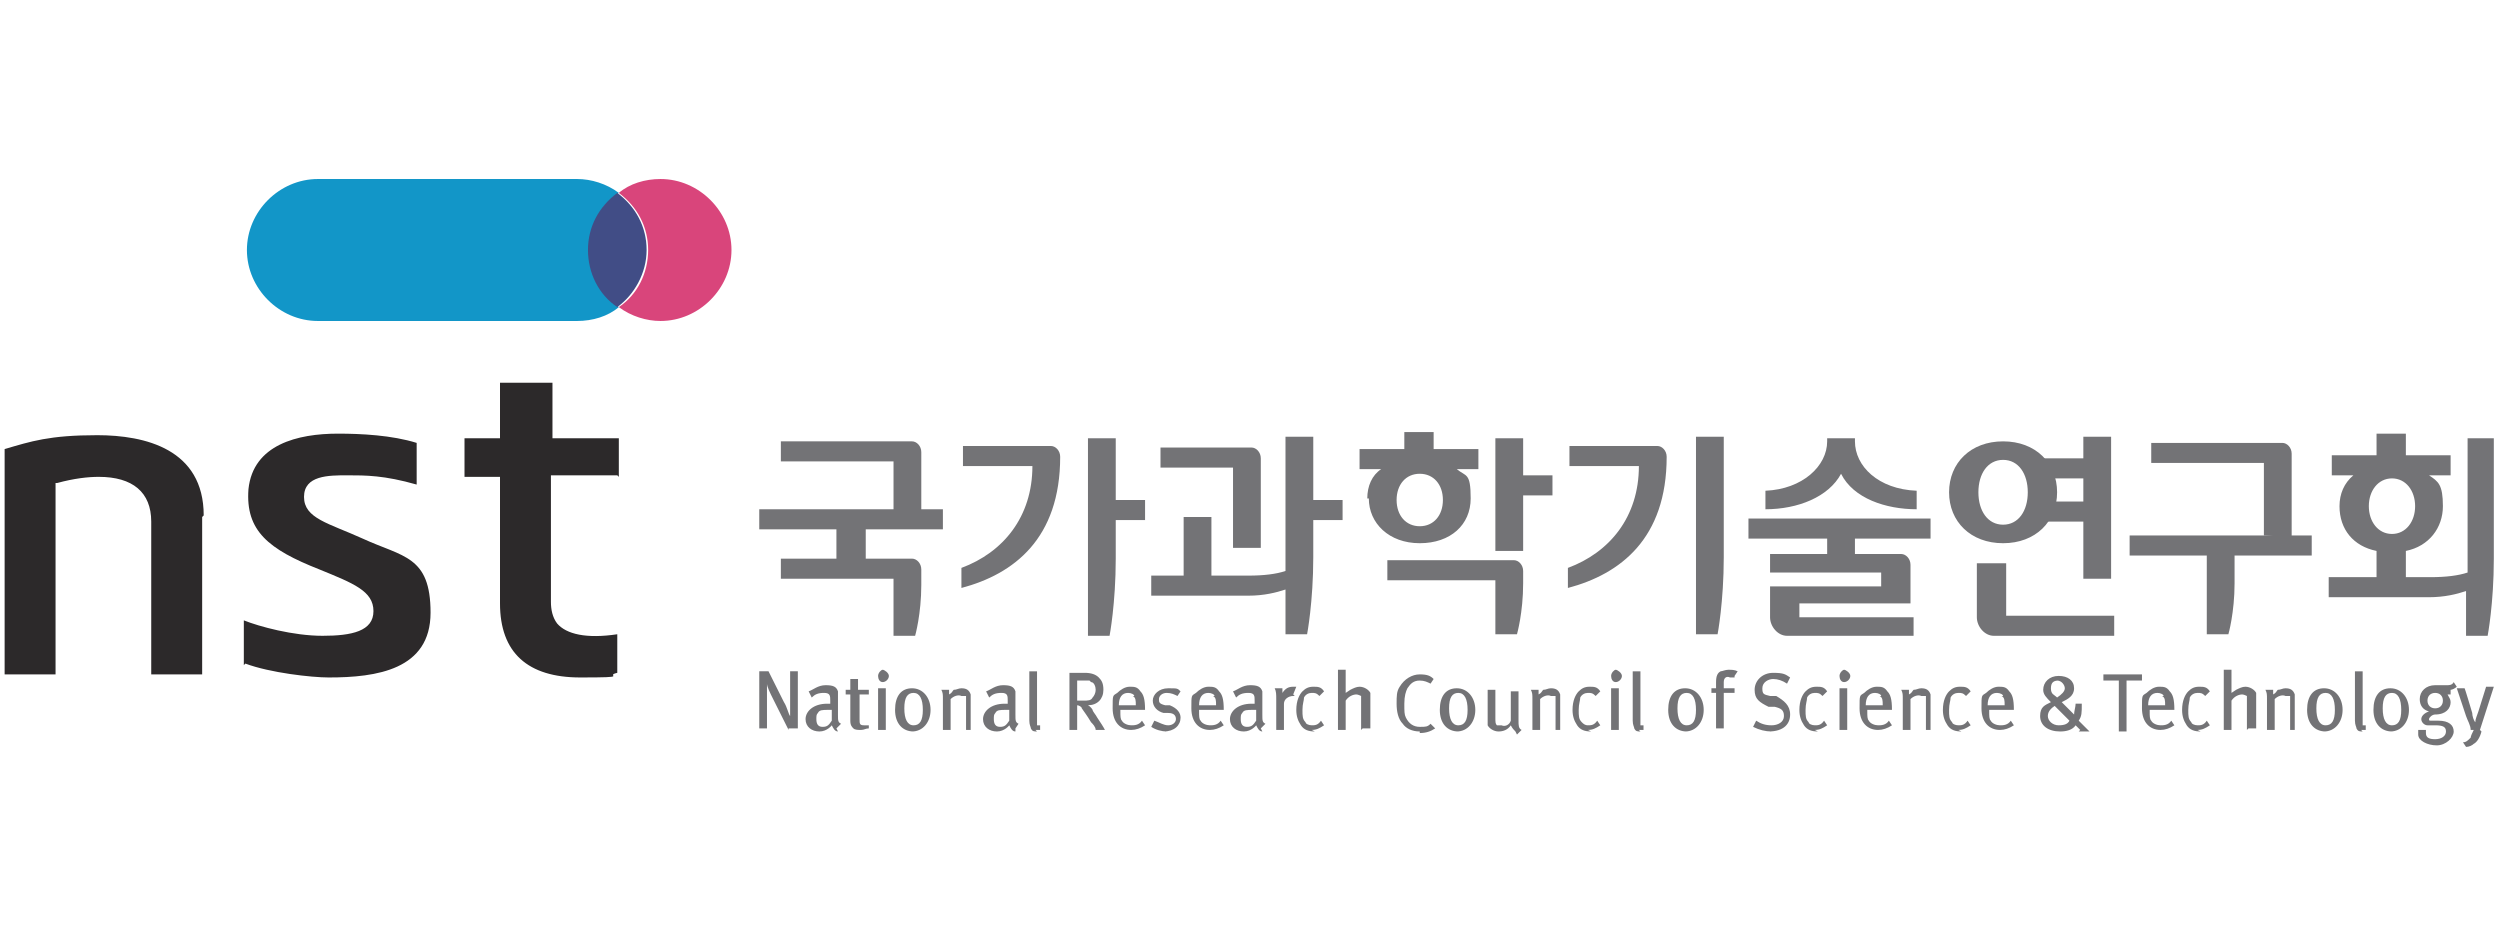<?xml version="1.0" encoding="UTF-8"?>
<svg id="_레이어_1" xmlns="http://www.w3.org/2000/svg" version="1.1" viewBox="0 0 162 60">
  <!-- Generator: Adobe Illustrator 30.0.0, SVG Export Plug-In . SVG Version: 2.1.1 Build 123)  -->
  <defs>
    <style>
      .st0 {
        fill: #d9457b;
      }

      .st1 {
        fill: #2c292a;
      }

      .st2 {
        fill: #737376;
      }

      .st3 {
        fill: #414d86;
      }

      .st4 {
        fill: #1296c8;
      }
    </style>
  </defs>
  <g id="_레이어_1-2">
    <path class="st2" d="M51.1,47.3l-1-2c-.2-.4-.4-.8-.4-1h0c0,.3,0,.7,0,1v1.9s-.5,0-.5,0v-3.7h.6l1,2c.2.3.3.8.4.9h0c0-.1,0-.7,0-1.1v-1.8s.5,0,.5,0v3.7h-.6ZM53.7,46c-.4,0-.6,0-.7.2-.1.1-.1.2-.1.4,0,.3.1.5.4.5s.4-.1.6-.4v-.7s-.1,0-.1,0M54.3,47.4c-.2,0-.3-.2-.4-.4,0,0-.3.4-.8.4s-.9-.3-.9-.8.5-1,1.4-1h.2s0-.2,0-.2c0-.3,0-.5-.4-.5s-.6.1-.8.3l-.2-.4c.3-.1.6-.4,1.1-.4s.7.1.8.4c0,.1,0,.2,0,.5s0,.6,0,1,0,.5.2.6l-.3.3h0ZM56.2,45h-.5v1.6c0,.3,0,.4.3.4h.3c0,0,0,.2,0,.2-.2,0-.3.1-.5.1-.2,0-.4,0-.5-.1-.1-.1-.2-.2-.2-.5v-1.7h-.3v-.3h.3c0-.2,0-.5,0-.7h.5c0,.1,0,.4,0,.7h.7v.3c-.1,0-.1,0-.1,0ZM56.9,47.3v-2.7h.5c0,0,0,2.7,0,2.7h-.5ZM57.2,44.2c-.2,0-.3-.2-.3-.4s.2-.4.3-.4.4.2.4.4-.2.4-.4.4M59.2,44.9c-.4,0-.6.3-.6,1s.2,1.1.6,1.1.6-.3.6-1-.2-1.1-.6-1.1M59.2,47.4c-.7,0-1.2-.5-1.2-1.4s.4-1.4,1.1-1.4,1.2.6,1.2,1.4-.5,1.4-1.2,1.4M62.6,47.3v-1.8c0-.2,0-.3,0-.4h-.3c-.2-.1-.5,0-.7.2v2h-.5v-2c0-.3,0-.4-.1-.6h.5c0,0,0,.1,0,.3.2-.1.2-.2.3-.3.2,0,.3-.1.5-.1.3,0,.5.1.6.4v.3c0,0,0,2,0,2h-.5,0ZM65.2,46c-.4,0-.6,0-.7.2-.1.1-.1.2-.1.4,0,.3.1.5.4.5s.4-.1.6-.4v-.7s-.1,0-.1,0M65.8,47.4c-.2,0-.3-.2-.4-.4,0,0-.3.4-.8.4s-.9-.3-.9-.8.5-1,1.4-1h.2s0-.2,0-.2c0-.3,0-.5-.4-.5s-.6.1-.8.3l-.2-.4c.3-.1.6-.4,1.1-.4s.7.1.8.4c0,.1,0,.2,0,.5s0,.6,0,1,0,.5.2.6l-.2.3h0ZM67.2,47.4c-.2,0-.3,0-.4-.2,0-.1-.1-.2-.1-.5v-2.4c0-.4,0-.6,0-.8h.5c0,0,0,.3,0,.7v2.4c0,.3,0,.3,0,.4h.2s0,.3,0,.3h-.3M70.6,44.1c-.1,0-.3,0-.4,0h-.4v1.3h.4c.3,0,.5,0,.6-.2.1-.1.2-.3.2-.5s-.1-.5-.3-.5M71,47.3c0-.2-.2-.4-.3-.5-.3-.5-.4-.6-.6-.9,0-.1-.2-.2-.3-.2v1.6h-.5v-3.7h1c.4,0,.7.1.9.3.2.2.3.4.3.8,0,.6-.4,1-1,1,.2.1.3.3.3.3,0,.1.2.3.3.5.2.3.4.6.5.8h-.6ZM73.5,45.1c0-.1-.2-.2-.4-.2-.4,0-.6.3-.6.8h1.1c0-.3,0-.5-.2-.6M72.6,46.1h0c0,.3,0,.5.1.6.1.2.4.3.6.3s.5,0,.7-.3l.2.3c-.3.2-.6.3-.9.3-.7,0-1.2-.5-1.2-1.4s0-.8.3-1c.2-.2.5-.4.8-.4s.5,0,.7.3c.2.2.3.5.3,1.2h0c0,0-1.6,0-1.6,0h0ZM75.6,47.4c-.3,0-.7-.1-1-.3l.2-.4c.3.1.6.3.9.3s.5-.2.5-.4-.1-.4-.5-.4h-.3c-.4-.1-.7-.4-.7-.8s.4-.8,1-.8.6,0,.8.2l-.2.3c-.2-.1-.4-.2-.7-.2s-.5.2-.5.4,0,.3.4.4h.3c.5.2.7.5.7.8,0,.5-.4.9-1.1.9M78.7,45.1c0-.1-.2-.2-.4-.2-.4,0-.6.3-.6.8h1.1c0-.3,0-.5-.2-.6M77.7,46.1h0c0,.3,0,.5.1.6.1.2.4.3.6.3s.5,0,.7-.3l.2.3c-.3.2-.6.3-.9.3-.7,0-1.2-.5-1.2-1.4s0-.8.3-1c.2-.2.5-.4.8-.4s.5,0,.7.3c.2.2.3.5.3,1.2h0c0,0-1.6,0-1.6,0h0ZM81.2,46c-.4,0-.6,0-.7.2-.1.1-.1.2-.1.4,0,.3.1.5.4.5s.4-.1.6-.4v-.7s-.1,0-.1,0M81.8,47.4c-.2,0-.3-.2-.4-.4,0,0-.3.4-.8.4s-.9-.3-.9-.8.5-1,1.4-1h.2s0-.2,0-.2c0-.3,0-.5-.4-.5s-.6.1-.8.3l-.2-.4c.3-.1.6-.4,1.1-.4s.7.1.8.4c0,.1,0,.2,0,.5s0,.6,0,1,0,.5.2.6l-.3.3h0ZM83.9,45.1h-.1c-.3,0-.6.2-.6.5v1.7h-.5v-2c0-.3,0-.5-.1-.7h.5s0,.2,0,.3h0c.2-.3.4-.4.7-.4h.2s-.2.5-.2.5h0ZM85.2,47.4c-.4,0-.7-.1-.9-.4-.2-.3-.3-.6-.3-1,0-.6.2-1,.4-1.2.2-.2.4-.3.7-.3s.5,0,.7.3l-.3.3c-.2-.2-.3-.2-.5-.2-.2,0-.4.1-.5.3,0,.2-.1.4-.1.8s0,.6.2.8c0,.1.2.2.4.2s.4,0,.6-.3l.2.3c-.3.2-.5.3-.8.3M88.2,47.3v-1.8c0-.2,0-.3,0-.4,0,0-.2-.1-.3-.1-.2,0-.5.1-.7.4v1.9h-.5v-3.3c0-.2,0-.4,0-.6h.5c0,0,0,.3,0,.5v.6c0,0,0,.2,0,.4l.3-.2c.2-.1.4-.2.6-.2.3,0,.6.2.7.4,0,.1,0,.2,0,.4v1.9h-.5,0ZM92,47.4c-.5,0-.9-.2-1.1-.5-.3-.3-.4-.8-.4-1.3s0-.8.2-1.1c.3-.5.8-.8,1.3-.8s.7.1.9.3l-.2.3c-.2-.1-.4-.2-.7-.2-.4,0-.6.2-.8.5-.1.2-.2.5-.2,1s0,.7.1.9c.2.4.5.6.9.6s.5,0,.7-.2l.3.3c-.3.2-.6.3-1,.3M94.5,44.9c-.4,0-.6.3-.6,1s.2,1.1.6,1.1.6-.3.6-1-.2-1.1-.6-1.1M94.5,47.4c-.7,0-1.2-.5-1.2-1.4s.4-1.4,1.1-1.4,1.2.6,1.2,1.4-.5,1.4-1.2,1.4M98.2,47.4c-.1-.1-.2-.2-.3-.4-.2.3-.5.4-.8.4s-.6-.2-.7-.4c0-.1,0-.3,0-.4v-1.9h.5c0,0,0,1.8,0,1.8,0,.3,0,.4.1.5h.3c.2.1.5,0,.6-.3v-1.9h.5c0,0,0,1.9,0,1.9,0,.3,0,.5.2.6l-.3.3h0ZM100.8,47.3v-1.8c0-.2,0-.3,0-.4h-.3c-.2-.1-.5,0-.7.2v2h-.5v-2c0-.3,0-.4-.1-.6h.5c0,0,0,.1,0,.3.2-.1.2-.2.3-.3.2,0,.3-.1.5-.1.3,0,.5.1.6.4v.3c0,0,0,2,0,2h-.5ZM103.1,47.4c-.4,0-.7-.1-.9-.4-.2-.3-.3-.6-.3-1,0-.6.2-1,.4-1.2.2-.2.4-.3.7-.3s.5,0,.7.3l-.3.3c-.2-.2-.3-.2-.5-.2-.2,0-.4.1-.5.3,0,.2-.1.4-.1.8s0,.6.2.8c.1.1.2.2.4.2.2,0,.4,0,.6-.3l.2.3c-.3.2-.5.3-.8.3M104.4,47.3v-2.7h.5c0,0,0,2.7,0,2.7h-.5ZM104.7,44.2c-.2,0-.3-.2-.3-.4s.2-.4.3-.4.4.2.4.4-.2.4-.4.4M106.3,47.4c-.2,0-.3,0-.4-.2,0-.1-.1-.2-.1-.5v-2.4c0-.4,0-.6,0-.8h.5c0,0,0,.3,0,.7v2.4c0,.3,0,.3,0,.4h.2s0,.3,0,.3h-.3M109.3,44.9c-.4,0-.6.3-.6,1s.2,1.1.6,1.1.6-.3.6-1-.2-1.1-.6-1.1M109.3,47.4c-.7,0-1.2-.5-1.2-1.4s.4-1.4,1.1-1.4,1.2.6,1.2,1.4-.5,1.4-1.2,1.4M112.4,43.9h-.3c-.2-.1-.4,0-.4.3v.4h.7v.3h-.7v2.3h-.5v-2.3h-.3v-.3h.3v-.4c0-.4.1-.6.3-.7.1,0,.3-.1.5-.1s.4,0,.6.1l-.2.3h0ZM114.8,47.4c-.4,0-.8-.1-1.2-.3l.2-.4c.3.2.6.3,1,.3s.8-.2.8-.6-.2-.5-.6-.6h-.4c-.6-.3-.9-.5-.9-1.1s.5-1.1,1.2-1.1.8.1,1.1.3l-.2.4c-.3-.2-.6-.3-.9-.3s-.7.2-.7.6.1.4.5.5h.4c.5.3.9.6.9,1.2s-.4,1.1-1.4,1.1M117.8,47.4c-.4,0-.7-.1-.9-.4-.2-.3-.3-.6-.3-1,0-.6.2-1,.4-1.2.2-.2.4-.3.7-.3.3,0,.5,0,.7.3l-.3.3c-.2-.2-.3-.2-.5-.2-.2,0-.4.1-.5.3,0,.2-.1.4-.1.8s0,.6.2.8c0,.1.2.2.4.2s.4,0,.6-.3l.2.3c-.3.2-.5.3-.8.3M119.2,47.3v-2.7h.5c0,0,0,2.7,0,2.7h-.5ZM119.5,44.2c-.2,0-.3-.2-.3-.4s.2-.4.3-.4.4.2.4.4-.2.4-.4.4M121.9,45.1c0-.1-.2-.2-.4-.2-.4,0-.6.3-.6.8h1.1c0-.3,0-.5-.2-.6M121,46.1h0c0,.3,0,.5.1.6.1.2.4.3.6.3s.5,0,.7-.3l.2.3c-.3.2-.6.3-.9.3-.7,0-1.2-.5-1.2-1.4s0-.8.3-1c.2-.2.5-.4.8-.4s.5,0,.7.3c.2.2.3.5.3,1.2h0c0,0-1.6,0-1.6,0h0ZM124.8,47.3v-1.8c0-.2,0-.3,0-.4h-.3c-.2-.1-.5,0-.7.2v2h-.5v-2c0-.3,0-.4-.1-.6h.5c0,0,0,.1,0,.3.2-.1.2-.2.3-.3.2,0,.3-.1.5-.1.3,0,.5.1.6.4v.3c0,0,0,2,0,2h-.5,0ZM127.1,47.4c-.4,0-.7-.1-.9-.4-.2-.3-.3-.6-.3-1,0-.6.2-1,.4-1.2.2-.2.4-.3.7-.3s.5,0,.7.3l-.3.3c-.2-.2-.3-.2-.5-.2-.2,0-.4.1-.5.3,0,.2-.1.4-.1.8s0,.6.2.8c0,.1.2.2.4.2s.4,0,.6-.3l.2.3c-.3.2-.5.3-.8.3M129.8,45.1c0-.1-.2-.2-.4-.2-.4,0-.6.3-.6.8h1.1c0-.3,0-.5-.2-.6M128.9,46.1h0c0,.3,0,.5.1.6.1.2.4.3.6.3s.5,0,.7-.3l.2.3c-.3.2-.6.3-.9.3-.7,0-1.2-.5-1.2-1.4s0-.8.3-1c.2-.2.5-.4.8-.4s.5,0,.7.3c.2.2.3.5.3,1.2h0c0,0-1.6,0-1.6,0h0ZM133.4,44.1c-.3,0-.5.1-.5.5s.2.4.4.6c.3-.2.5-.4.5-.6s-.2-.5-.5-.5M133.2,45.7c-.3.2-.5.4-.5.7s.3.6.7.6.6-.1.7-.3l-1-1ZM134.8,47.3l-.3-.3c-.2.3-.6.4-1,.4-.8,0-1.3-.4-1.3-1s.3-.7.7-.9c-.3-.3-.5-.5-.5-.8,0-.5.4-.9,1-.9s1,.3,1,.8-.4.7-.8.9l.8.8c0-.2.1-.5.1-.7h.4c0,.6,0,.8-.2,1.1l.7.7h-.7,0ZM138.8,44.1h-1v3.3h-.5v-3.3h-1v-.4h2.5v.4h0ZM140.2,45.1c0-.1-.2-.2-.4-.2-.4,0-.6.3-.6.8h1.1c0-.3,0-.5-.2-.6M139.3,46.1h0c0,.3,0,.5.1.6.1.2.4.3.6.3s.5,0,.7-.3l.2.3c-.3.2-.6.3-.9.3-.7,0-1.2-.5-1.2-1.4s0-.8.3-1c.2-.2.5-.4.8-.4s.5,0,.7.3c.2.2.3.5.3,1.2h0c0,0-1.6,0-1.6,0h0ZM142.6,47.4c-.4,0-.7-.1-.9-.4-.2-.3-.3-.6-.3-1,0-.6.2-1,.4-1.2.2-.2.4-.3.7-.3.3,0,.5,0,.7.3l-.3.3c-.2-.2-.3-.2-.5-.2s-.4.1-.5.3c0,.2-.1.4-.1.8s0,.6.2.8c0,.1.2.2.4.2s.4,0,.6-.3l.2.3c-.3.2-.5.3-.8.3M145.6,47.3v-1.8c0-.2,0-.3,0-.4,0,0-.2-.1-.3-.1-.2,0-.5.1-.7.4v1.9h-.5v-3.3c0-.2,0-.4,0-.6h.5c0,0,0,.3,0,.5v.6c0,0,0,.2,0,.4l.3-.2c.2-.1.4-.2.6-.2.3,0,.6.2.7.4,0,.1,0,.2,0,.4v1.9h-.5ZM148.4,47.3v-1.8c0-.2,0-.3,0-.4h-.3c-.2-.1-.5,0-.7.2v2h-.5v-2c0-.3,0-.4-.1-.6h.5c0,0,0,.1,0,.3.2-.1.2-.2.3-.3.2,0,.3-.1.5-.1.3,0,.5.1.6.4v.3c0,0,0,2,0,2h-.5,0ZM150.7,44.9c-.4,0-.6.3-.6,1s.2,1.1.6,1.1.6-.3.6-1-.2-1.1-.6-1.1M150.7,47.4c-.7,0-1.2-.5-1.2-1.4s.4-1.4,1.1-1.4,1.2.6,1.2,1.4-.5,1.4-1.2,1.4M153.1,47.4c-.2,0-.3,0-.4-.2,0-.1-.1-.2-.1-.5v-2.4c0-.4,0-.6,0-.8h.5c0,0,0,.3,0,.7v2.4c0,.3,0,.3,0,.4h.2s0,.3,0,.3h-.3M155,44.9c-.4,0-.6.3-.6,1s.2,1.1.6,1.1.6-.3.6-1-.2-1.1-.6-1.1M155,47.4c-.7,0-1.2-.5-1.2-1.4s.4-1.4,1.1-1.4,1.2.6,1.2,1.4-.5,1.4-1.2,1.4M157.8,44.9c-.3,0-.5.2-.5.5s.2.5.5.5.5-.2.5-.5-.2-.5-.5-.5M158.8,45c0,0-.1,0-.2,0,.1.2.2.3.2.5,0,.4-.3.8-1,.8-.2,0-.4.2-.4.3s0,.1.2.1h.4c.7,0,1,.3,1,.7s-.5.9-1.1.9-1.2-.3-1.2-.7v-.3s.5,0,.5,0v.2c0,.3.2.4.6.4s.7-.2.7-.5-.2-.4-.7-.4-.4,0-.5,0c-.2,0-.4-.2-.4-.4s.2-.4.5-.5c-.4-.1-.6-.4-.6-.8,0-.5.4-.9,1-.9s.3,0,.4,0c.1,0,.3,0,.4,0s.3,0,.4-.2l.2.3c-.1.1-.3.2-.4.2M160.8,47.4c-.1.4-.3.7-.5.8-.1.1-.3.2-.5.2l-.2-.3c.2,0,.3-.1.5-.3,0-.1.1-.3.2-.5h-.2c0-.3-.2-.6-.3-.9l-.6-1.8h.5c0-.1.5,1.6.5,1.6,0,.2.1.5.2.6h0c0-.2.1-.4.2-.7l.5-1.6h.5l-.9,2.8h0ZM72.3,33.7h1.9v-1.3h-1.9v-4h-1.8v12.8h1.4s.4-2.1.4-5v-2.5h0ZM68.7,29.6c0-.4-.3-.7-.6-.7h-5.7v1.3h4.5c0,3.3-1.9,5.6-4.6,6.6v1.3c3.4-.9,6.4-3.2,6.4-8.5M108,29.6c0-.4-.3-.7-.6-.7h-5.7v1.3h4.5c0,3.3-1.9,5.6-4.6,6.6v1.3c3.4-.9,6.4-3.2,6.4-8.5M81.7,35.5v-5.8c0-.4-.3-.7-.6-.7h-5.9v1.3h4.7v5.2h1.8ZM148.5,34.8v-5.4c0-.4-.3-.7-.6-.7h-8.5v1.3h7.3v4.7M49.2,33v1.3h5v1.9h-3.6v1.3h7.3v3.7h1.4s.4-1.4.4-3.3v-1c0-.4-.3-.7-.6-.7h-3v-1.9h5v-1.3h-11.8Z"/>
    <path class="st2" d="M59.7,33.2v-3.9c0-.4-.3-.7-.6-.7h-8.5v1.3h7.3v3.3M125.1,33.6h-11.8v1.3h11.8v-1.3ZM119.3,30.7c.8,1.6,2.9,2.3,4.9,2.3v-1.2c-2.5-.1-4-1.6-4-3.2v-.2h-1.8v.2c0,1.6-1.6,3.1-4,3.2v1.2c2.1,0,4.1-.8,4.9-2.3M114.7,37.9v2.1c0,.6.5,1.2,1.1,1.2h8.2v-1.2h-7.4v-.9h7.2v-2.5c0-.4-.3-.7-.6-.7h-8.5v1.2h7.2v.9h-7.2,0ZM128.1,36.5v3.5c0,.6.5,1.2,1.1,1.2h7.8v-1.3h-7v-3.4h-1.8ZM135,32.5h-3.1v1.3h3.1v3.7h1.8v-9.2h-1.8v1.4h-3.1v1.3h3.1v1.4h0Z"/>
    <path class="st2" d="M129.8,29.8c1,0,1.6.9,1.6,2.1s-.6,2.1-1.6,2.1-1.6-.9-1.6-2.1.6-2.1,1.6-2.1M129.8,35.2c2.1,0,3.5-1.4,3.5-3.3s-1.4-3.3-3.5-3.3-3.5,1.4-3.5,3.3,1.4,3.3,3.5,3.3M98.7,32.1h1.9v-1.3h-1.9v-2.4h-1.8v7.3h1.8v-3.6ZM92,30.7c.9,0,1.5.7,1.5,1.7s-.6,1.7-1.5,1.7-1.5-.7-1.5-1.7.6-1.7,1.5-1.7M88.7,32.3c0,1.6,1.3,2.9,3.3,2.9s3.3-1.2,3.3-2.9-.3-1.4-.9-1.9h1.4v-1.3h-2.9v-1.1h-1.9v1.1h-2.9v1.3h1.4c-.6.4-.9,1.1-.9,1.9M118.4,36.2h1.8v-1.7h-1.8v1.7ZM83.3,41.1h1.4s.4-2.1.4-5v-2.4h1.9v-1.3h-1.9v-4.1h-1.8v8.7c-.6.2-1.4.3-2.4.3h-2.4v-3.8h-1.8v3.8h-2.1v1.3h6.3c1,0,1.8-.2,2.4-.4v2.9h0ZM96.9,41.1h1.4s.4-1.4.4-3.3v-.8c0-.4-.3-.7-.6-.7h-8.2v1.3h7v3.5h0ZM109.9,41.1h1.4s.4-2.1.4-5v-7.8h-1.8v12.8h0ZM153.5,32.8c0-1,.6-1.8,1.5-1.8s1.5.8,1.5,1.8-.6,1.8-1.5,1.8-1.5-.8-1.5-1.8M159.9,28.4v8.7c-.6.2-1.4.3-2.4.3h-1.6v-1.7c1.5-.3,2.4-1.5,2.4-2.9s-.3-1.6-.9-2h1.4v-1.3h-2.9v-1.4h-1.9v1.4h-2.9v1.3h1.4c-.6.5-.9,1.2-.9,2,0,1.5.9,2.6,2.4,2.9v1.7h-3.1v1.3h6.5c1,0,1.8-.2,2.4-.4v2.9h1.4s.4-2.1.4-5v-7.8h-1.8,0ZM144.4,41.1s.4-1.4.4-3.3v-1.8h5v-1.3h-11.8v1.3h5v5.1h1.4Z"/>
    <path class="st1" d="M40.1,30.9v-2.5h-4.3v-3.6h-3.4v3.6h-2.3v2.5h2.3v8.2c0,3.2,1.8,4.8,5.2,4.8s1.5-.1,2.4-.3v-2.5c-2,.3-3.3,0-3.9-.7-.3-.4-.4-.9-.4-1.4v-8.2h4.3ZM15.9,43c1.6.6,4.3.9,5.4.9,3.1,0,6.6-.5,6.6-4.2s-1.8-3.6-4.4-4.8c-2.2-1-3.8-1.3-3.8-2.7s1.6-1.4,2.8-1.4,2.4,0,4.5.6v-2.7c-1.6-.5-3.6-.6-5.1-.6-2.6,0-5.5.7-5.8,3.6-.2,2.7,1.3,3.9,4.6,5.2,2.2.9,3.5,1.4,3.5,2.7s-1.4,1.6-3.3,1.6-4.1-.6-5.1-1v2.9h0ZM13.2,33.4c0-4.3-3.8-5.2-6.9-5.2s-4.3.4-6,.9v14.6h3.3v-12.4h.1c1.1-.3,2-.4,2.7-.4,2.2,0,3.4,1,3.4,2.9v9.9h3.3v-10.2h0Z"/>
    <path class="st0" d="M42.8,11.6c-1,0-2,.3-2.7.9,1.2.9,1.9,2.2,1.9,3.7,0,1.5-.7,2.9-1.9,3.7.8.6,1.8.9,2.7.9,2.5,0,4.6-2.1,4.6-4.6s-2.1-4.6-4.6-4.6"/>
    <path class="st4" d="M38.2,16.2c0-1.5.7-2.9,1.9-3.7-.8-.6-1.8-.9-2.7-.9h-16.8c-2.5,0-4.6,2.1-4.6,4.6s2.1,4.6,4.6,4.6h16.8c1,0,2-.3,2.7-.9-1.1-.8-1.9-2.2-1.9-3.7"/>
    <path class="st3" d="M41.9,16.2c0-1.5-.7-2.8-1.9-3.7-1.2.9-1.9,2.2-1.9,3.7,0,1.5.7,2.9,1.9,3.7,1.1-.8,1.9-2.2,1.9-3.7"/>
  </g>
</svg>